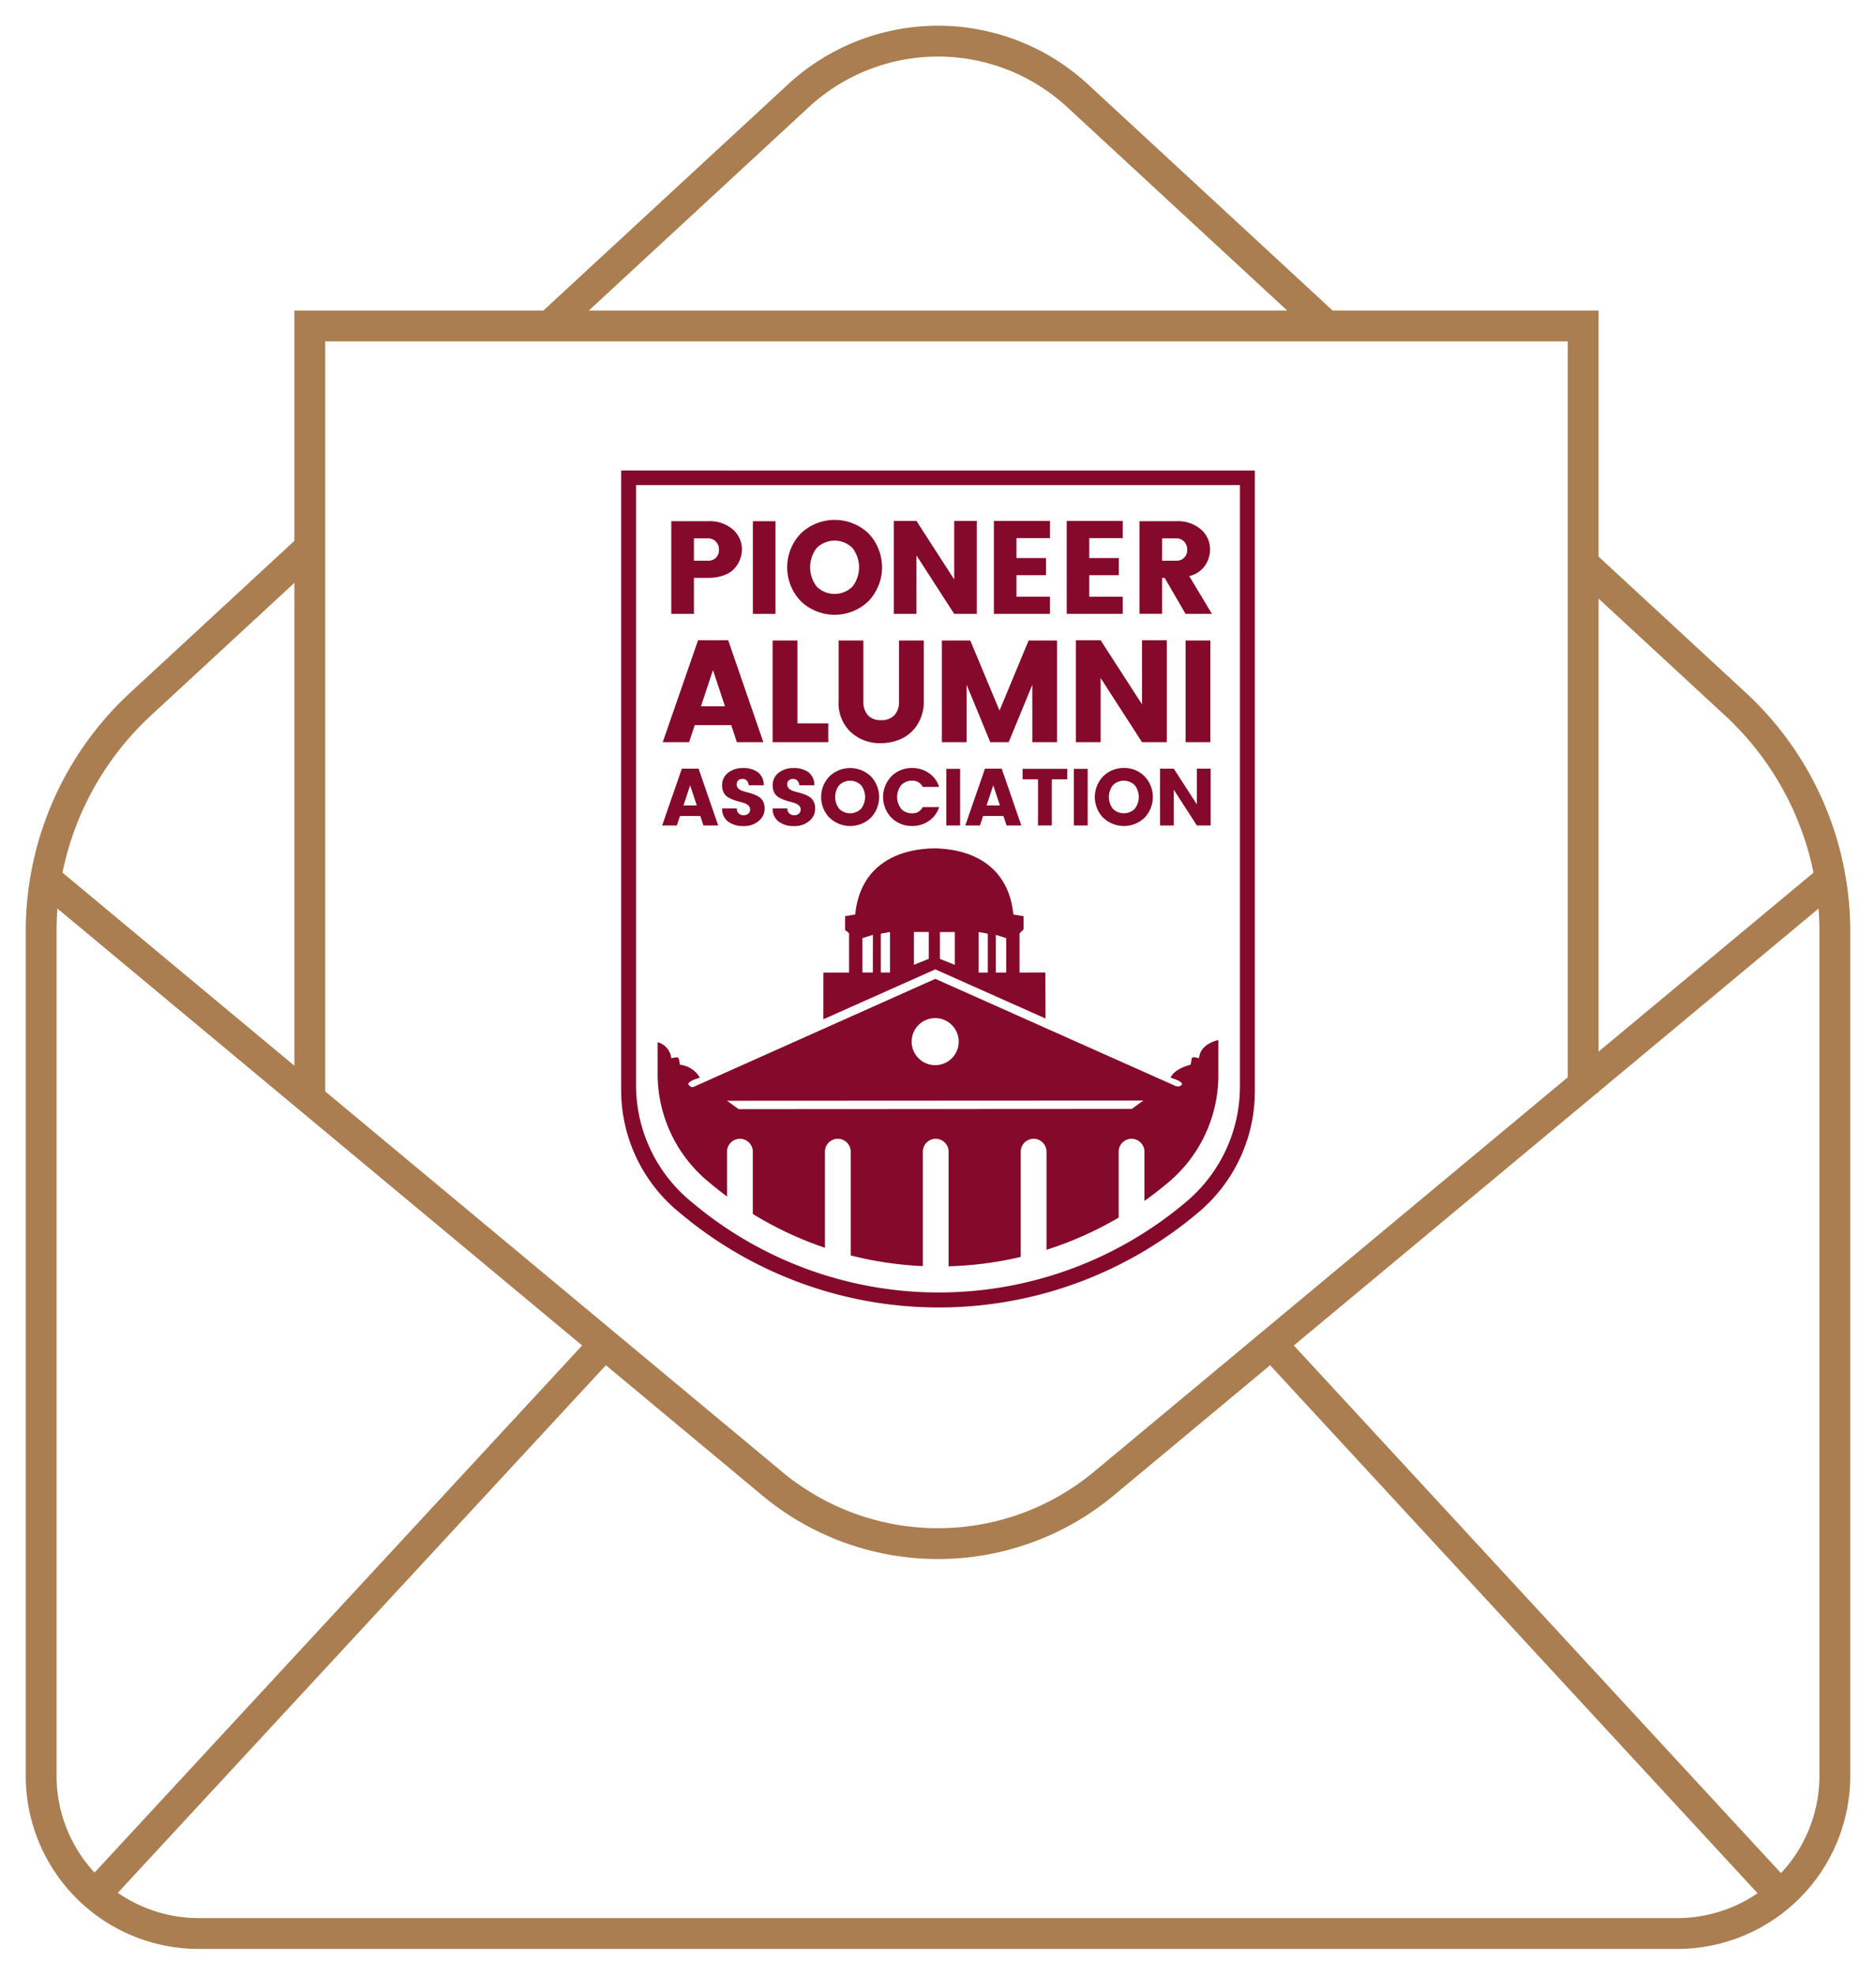 <svg xmlns="http://www.w3.org/2000/svg" xmlns:xlink="http://www.w3.org/1999/xlink" width="182.567" height="192.1" viewBox="0 0 182.567 192.1">
  <defs>
    <clipPath id="clip-path">
      <rect id="Rectangle_73" data-name="Rectangle 73" width="182.567" height="192.1" fill="none"/>
    </clipPath>
  </defs>
  <g id="Group_41" data-name="Group 41" transform="translate(-1302.45 -2827.9)">
    <g id="Group_37" data-name="Group 37" transform="translate(1302.45 2827.9)">
      <g id="Group_36" data-name="Group 36" clip-path="url(#clip-path)">
        <g id="Group_38" data-name="Group 38" transform="translate(4.006 4.002)">
          <path id="Path_91" data-name="Path 91" d="M1.112,21.361,71.8,80.2a25.232,25.232,0,0,0,32.289,0l70.693-58.843" transform="translate(-0.668 60.125)" fill="none" stroke="#aa7e50" stroke-miterlimit="10" stroke-width="3"/>
          <line id="Line_37" data-name="Line 37" x1="49.458" y2="53.446" transform="translate(5.414 126.694)" fill="none" stroke="#aa7e50" stroke-miterlimit="10" stroke-width="3"/>
          <line id="Line_38" data-name="Line 38" x2="49.362" y2="53.446" transform="translate(119.682 126.694)" fill="none" stroke="#aa7e50" stroke-miterlimit="10" stroke-width="3"/>
          <path id="Path_92" data-name="Path 92" d="M7.534,82.518V7.923h123.92V82.518" transform="translate(18.61 19.784)" fill="none" stroke="#aa7e50" stroke-miterlimit="10" stroke-width="3"/>
          <path id="Path_93" data-name="Path 93" d="M88.968,28.69,64.764,6.319a20.024,20.024,0,0,0-27.182,0L13.361,28.706" transform="translate(36.105 -1)" fill="none" stroke="#aa7e50" stroke-miterlimit="10" stroke-width="3"/>
          <path id="Path_94" data-name="Path 94" d="M27.147,13.31,10.67,28.542A30.092,30.092,0,0,0,1,50.645V132.8a15.338,15.338,0,0,0,15.332,15.34H160.22a15.339,15.339,0,0,0,15.336-15.34V50.645a30.092,30.092,0,0,0-9.669-22.1l-14.824-13.7" transform="translate(-1.001 35.956)" fill="none" stroke="#aa7e50" stroke-miterlimit="10" stroke-width="3"/>
        </g>
      </g>
    </g>
    <g id="PAA_Logo_RGB" transform="translate(1362.898 2873.67)" style="mix-blend-mode: multiply;isolation: isolate">
      <path id="Path_28" data-name="Path 28" d="M108.8,113.515h-.752c-.467,0-1.094,0-1.763.007V109.7l.146-.139.237-.237.007-.007v-1.282l-.989-.167c-.551-5.392-4.981-6.276-7.029-6.4a1.018,1.018,0,0,0-.146-.014,1.977,1.977,0,0,0-.2-.007c-.111-.007-.216-.007-.3-.007h-.028c-.09,0-.188,0-.307.007-.056,0-.118,0-.2.007a.945.945,0,0,0-.146.014c-2.055.125-6.486,1.01-7.036,6.4l-.982.167v1.358l.237.16.146.146v3.825c-.662-.007-1.289-.007-1.756-.007H87.2l-.007,3.936v.612l7.259-3.235,3.6-1.605.038-.017,10.725,4.78v-.536Zm-16.789,0H91v-3.351l1.017-.313Zm1.672,0h-.9v-3.782l.9-.16Zm2.32-3.943h1.449v2.612c-.411.167-.905.362-1.449.585Zm3.985,3.2c-.543-.223-1.038-.418-1.449-.585v-2.612h1.449Zm3.211.746h-.892v-3.943l.892.16Zm1.791,0h-1.017v-3.664l1.017.313Z" transform="translate(-67.516 -64.675)" fill="#85092a"/>
      <path id="Path_29" data-name="Path 29" d="M51.276,34.327V94.591a15.365,15.365,0,0,0,5.58,11.847l.432.357a39.108,39.108,0,0,0,50.248-.364h0a15.367,15.367,0,0,0,5.409-11.7v-60.4Zm60.217,59.931a14.642,14.642,0,0,1-5.155,11.153h0a37.267,37.267,0,0,1-47.882.347l-.411-.34a14.642,14.642,0,0,1-5.317-11.29V35.747h58.766Z" transform="translate(-51.276 -34.327)" fill="#85092a"/>
      <g id="Group_10" data-name="Group 10" transform="translate(4.885 4.808)">
        <path id="Path_30" data-name="Path 30" d="M67.063,46.1a2.843,2.843,0,0,1-.655,1.759,2.452,2.452,0,0,1-1.034.713,4.343,4.343,0,0,1-1.624.276H62.389v3.5h-2.2V43.339H63.75a3.452,3.452,0,0,1,2.439.809A2.567,2.567,0,0,1,67.063,46.1Zm-4.673,1.079H63.75a1.006,1.006,0,0,0,1.078-1.072,1.1,1.1,0,0,0-.3-.789,1.034,1.034,0,0,0-.783-.308H62.389v2.169Z" transform="translate(-60.194 -43.211)" fill="#85092a"/>
        <path id="Path_31" data-name="Path 31" d="M74.679,52.352V43.339h2.2v9.013Z" transform="translate(-66.744 -43.211)" fill="#85092a"/>
        <path id="Path_32" data-name="Path 32" d="M82.115,51.026a4.752,4.752,0,0,1,0-6.618,4.78,4.78,0,0,1,6.561,0,4.776,4.776,0,0,1-.007,6.618,4.755,4.755,0,0,1-6.554,0ZM87.121,49.6a3.07,3.07,0,0,0,0-3.774,2.48,2.48,0,0,0-3.466,0,3.07,3.07,0,0,0,0,3.774,2.48,2.48,0,0,0,3.466,0Z" transform="translate(-69.5 -43.105)" fill="#85092a"/>
        <path id="Path_33" data-name="Path 33" d="M105.6,43.292h2.2V52.33h-2.2l-3.672-5.688V52.33h-2.2V43.292h2.2L105.6,48.98Z" transform="translate(-78.074 -43.19)" fill="#85092a"/>
        <path id="Path_34" data-name="Path 34" d="M122.955,43.292v1.669h-3.261V46.9h2.876v1.669h-2.876v2.093h3.261V52.33H117.5V43.292Z" transform="translate(-86.109 -43.19)" fill="#85092a"/>
        <path id="Path_35" data-name="Path 35" d="M135.892,43.292v1.669h-3.261V46.9h2.876v1.669h-2.876v2.093h3.261V52.33h-5.456V43.292Z" transform="translate(-91.959 -43.19)" fill="#85092a"/>
        <path id="Path_36" data-name="Path 36" d="M145.57,48.847v3.5h-2.2V43.339h3.556a3.452,3.452,0,0,1,2.439.809,2.567,2.567,0,0,1,.873,1.951,2.808,2.808,0,0,1-.475,1.528,2.592,2.592,0,0,1-1.553,1.053l2.208,3.672h-2.568l-2.028-3.5h-.256Zm0-3.839v2.17h1.361a1.006,1.006,0,0,0,1.078-1.072,1.1,1.1,0,0,0-.3-.789,1.034,1.034,0,0,0-.783-.308h-1.36Z" transform="translate(-97.81 -43.211)" fill="#85092a"/>
      </g>
      <g id="Group_11" data-name="Group 11" transform="translate(4.049 16.513)">
        <path id="Path_37" data-name="Path 37" d="M65.881,74.39l-.549-1.663h-3.55l-.549,1.663H58.668l3.437-9.917h2.93l3.423,9.917ZM62.387,70.9h2.338l-1.169-3.522Z" transform="translate(-58.668 -64.473)" fill="#85092a"/>
        <path id="Path_38" data-name="Path 38" d="M78.187,64.524H80.6v8.058h3v1.831H78.187Z" transform="translate(-67.495 -64.496)" fill="#85092a"/>
        <path id="Path_39" data-name="Path 39" d="M89.914,70.426v-5.9h2.409v5.9a1.96,1.96,0,0,0,.437,1.367,1.648,1.648,0,0,0,1.282.479,1.7,1.7,0,0,0,1.3-.479,1.921,1.921,0,0,0,.451-1.367v-5.9H98.2v5.9a4.081,4.081,0,0,1-.613,2.261,3.684,3.684,0,0,1-1.55,1.388A4.754,4.754,0,0,1,94,74.511a4.166,4.166,0,0,1-2.9-1.071A3.856,3.856,0,0,1,89.914,70.426Z" transform="translate(-72.798 -64.496)" fill="#85092a"/>
        <path id="Path_40" data-name="Path 40" d="M119.474,64.524v9.889h-2.408V68.835l-2.3,5.579h-1.789l-2.3-5.579v5.579h-2.409v-9.89h2.761l2.846,6.818,2.832-6.818Z" transform="translate(-81.102 -64.496)" fill="#85092a"/>
        <path id="Path_41" data-name="Path 41" d="M138.5,64.473h2.409V74.39H138.5l-4.029-6.241V74.39h-2.409V64.473h2.409l4.029,6.241Z" transform="translate(-91.859 -64.473)" fill="#85092a"/>
        <path id="Path_42" data-name="Path 42" d="M151.556,74.413V64.524h2.409v9.889Z" transform="translate(-100.674 -64.496)" fill="#85092a"/>
      </g>
      <g id="Group_12" data-name="Group 12" transform="translate(3.992 28.948)">
        <path id="Path_43" data-name="Path 43" d="M62.581,92.811l-.306-.926H60.3l-.306.926H58.564l1.914-5.523H62.11l1.906,5.523Zm-1.945-1.946h1.3L61.286,88.9Z" transform="translate(-58.564 -87.225)" fill="#85092a"/>
        <path id="Path_44" data-name="Path 44" d="M71.206,88.233a.622.622,0,0,0-.412.134.47.47,0,0,0-.161.385.554.554,0,0,0,.149.4.975.975,0,0,0,.388.236q.239.082.534.157a6.081,6.081,0,0,1,.584.181,2.583,2.583,0,0,1,.53.263,1.153,1.153,0,0,1,.388.443,1.473,1.473,0,0,1,.149.686,1.539,1.539,0,0,1-.569,1.2,2.193,2.193,0,0,1-1.5.5,2.354,2.354,0,0,1-1.5-.447,1.522,1.522,0,0,1-.569-1.271h1.428a.621.621,0,0,0,.674.659.644.644,0,0,0,.455-.153.506.506,0,0,0,.165-.388.522.522,0,0,0-.149-.385,1.051,1.051,0,0,0-.388-.236q-.24-.086-.534-.16a5.5,5.5,0,0,1-.584-.184,2.859,2.859,0,0,1-.53-.263,1.125,1.125,0,0,1-.388-.439,1.453,1.453,0,0,1-.149-.679,1.506,1.506,0,0,1,.572-1.232,2.25,2.25,0,0,1,1.463-.463,2.372,2.372,0,0,1,1.44.4,1.533,1.533,0,0,1,.573,1.275H71.81a.738.738,0,0,0-.192-.459A.557.557,0,0,0,71.206,88.233Z" transform="translate(-63.383 -87.174)" fill="#85092a"/>
        <path id="Path_45" data-name="Path 45" d="M80.186,88.233a.622.622,0,0,0-.412.134.47.47,0,0,0-.161.385.554.554,0,0,0,.149.4.975.975,0,0,0,.388.236q.239.082.534.157a6.081,6.081,0,0,1,.584.181,2.582,2.582,0,0,1,.53.263,1.153,1.153,0,0,1,.388.443,1.473,1.473,0,0,1,.149.686,1.539,1.539,0,0,1-.569,1.2,2.193,2.193,0,0,1-1.5.5,2.354,2.354,0,0,1-1.5-.447A1.522,1.522,0,0,1,78.2,91.1h1.428a.621.621,0,0,0,.674.659.645.645,0,0,0,.455-.153.506.506,0,0,0,.165-.388.522.522,0,0,0-.149-.385,1.05,1.05,0,0,0-.388-.236q-.24-.086-.534-.16a5.5,5.5,0,0,1-.584-.184,2.858,2.858,0,0,1-.53-.263,1.125,1.125,0,0,1-.388-.439,1.453,1.453,0,0,1-.149-.679,1.506,1.506,0,0,1,.572-1.232,2.25,2.25,0,0,1,1.463-.463,2.372,2.372,0,0,1,1.44.4,1.533,1.533,0,0,1,.573,1.275H80.79a.737.737,0,0,0-.192-.459A.556.556,0,0,0,80.186,88.233Z" transform="translate(-67.444 -87.174)" fill="#85092a"/>
        <path id="Path_46" data-name="Path 46" d="M87.628,92.014a2.9,2.9,0,0,1,0-4.044,2.921,2.921,0,0,1,4.009,0,2.919,2.919,0,0,1,0,4.044,2.905,2.905,0,0,1-4,0Zm3.06-.871a1.875,1.875,0,0,0,0-2.306,1.516,1.516,0,0,0-2.119,0,1.877,1.877,0,0,0,0,2.306,1.516,1.516,0,0,0,2.119,0Z" transform="translate(-71.337 -87.173)" fill="#85092a"/>
        <path id="Path_47" data-name="Path 47" d="M98.628,92.01a2.9,2.9,0,0,1,0-4.04,2.768,2.768,0,0,1,2-.8,2.829,2.829,0,0,1,1.632.486,2.533,2.533,0,0,1,1,1.349h-1.6a1.054,1.054,0,0,0-1-.6,1.4,1.4,0,0,0-1.087.432,1.877,1.877,0,0,0,0,2.306,1.4,1.4,0,0,0,1.087.432,1.054,1.054,0,0,0,1-.6h1.6a2.535,2.535,0,0,1-1,1.349,2.83,2.83,0,0,1-1.632.486A2.762,2.762,0,0,1,98.628,92.01Z" transform="translate(-76.311 -87.173)" fill="#85092a"/>
        <path id="Path_48" data-name="Path 48" d="M109.052,92.824V87.316h1.342v5.508Z" transform="translate(-81.396 -87.238)" fill="#85092a"/>
        <path id="Path_49" data-name="Path 49" d="M116.434,92.811l-.306-.926h-1.977l-.306.926h-1.428l1.914-5.523h1.632l1.906,5.523Zm-1.946-1.946h1.3l-.651-1.962Z" transform="translate(-82.917 -87.225)" fill="#85092a"/>
        <path id="Path_50" data-name="Path 50" d="M122.6,88.336v-1.02h4.347v1.02h-1.506v4.487H124.1V88.336Z" transform="translate(-87.523 -87.238)" fill="#85092a"/>
        <path id="Path_51" data-name="Path 51" d="M131.709,92.824V87.316h1.342v5.508Z" transform="translate(-91.642 -87.238)" fill="#85092a"/>
        <path id="Path_52" data-name="Path 52" d="M136.253,92.014a2.9,2.9,0,0,1,0-4.044,2.775,2.775,0,0,1,2.009-.8,2.747,2.747,0,0,1,2,.8,2.919,2.919,0,0,1,0,4.044,2.905,2.905,0,0,1-4,0Zm3.06-.871a1.875,1.875,0,0,0,0-2.306,1.516,1.516,0,0,0-2.119,0,1.877,1.877,0,0,0,0,2.306,1.516,1.516,0,0,0,2.119,0Z" transform="translate(-93.326 -87.173)" fill="#85092a"/>
        <path id="Path_53" data-name="Path 53" d="M150.6,87.288h1.342v5.523H150.6l-2.244-3.476v3.476h-1.341V87.288h1.341l2.244,3.476Z" transform="translate(-98.565 -87.225)" fill="#85092a"/>
      </g>
      <path id="Path_54" data-name="Path 54" d="M110.454,132.323c-.087-.013-.124-.021-.266-.049-.108-.022-.288-.07-.384-.006s-.085.187-.1.281c-.028.138-.054.276-.075.415,0,0-1.559.354-1.951,1.261a6.891,6.891,0,0,1,.81.311.78.78,0,0,1,.3.256c.035.053.012.077-.05.146a.416.416,0,0,1-.282.137.645.645,0,0,1-.347-.065l-23.326-10.4L61.251,135.123c-.2.088-.425-.107-.507-.273a.049.049,0,0,1-.007-.025.052.052,0,0,1,.013-.028.73.73,0,0,1,.186-.192,2.341,2.341,0,0,1,.556-.254c.025-.008.371-.129.372-.126a2.552,2.552,0,0,0-1.944-1.261c-.022-.167-.037-.62-.21-.7a.268.268,0,0,0-.151-.014c-.158.022-.316.049-.474.072a1.81,1.81,0,0,0-1.326-1.549v3.091A13.6,13.6,0,0,0,62.7,144.348l.382.316c.469.387.948.76,1.431,1.119l0-.929v-3.43a1.254,1.254,0,0,1,2.508,0v6.057a34.435,34.435,0,0,0,7.019,3.291l0-1.078v-8.269a1.254,1.254,0,0,1,2.508,0v10.091a34.654,34.654,0,0,0,7.019,1.041l0-.893V141.423a1.254,1.254,0,0,1,2.508,0v11.153a34.767,34.767,0,0,0,7.02-.916l0-1.318v-8.918a1.254,1.254,0,1,1,2.508,0v8.918l0,.624a34.394,34.394,0,0,0,7.022-3.13v-6.412a1.254,1.254,0,1,1,2.508,0v4.034l0,.758q1.233-.876,2.406-1.872a13.6,13.6,0,0,0,4.787-10.356v-3.424S110.543,130.9,110.454,132.323Zm-25.685-3.894a2.29,2.29,0,1,1-2.29,2.29A2.29,2.29,0,0,1,84.769,128.429Zm19.133,8.835-38.266.021-1.128-.815,40.523-.021Z" transform="translate(-54.208 -75.155)" fill="#85092a"/>
    </g>
  </g>
</svg>
